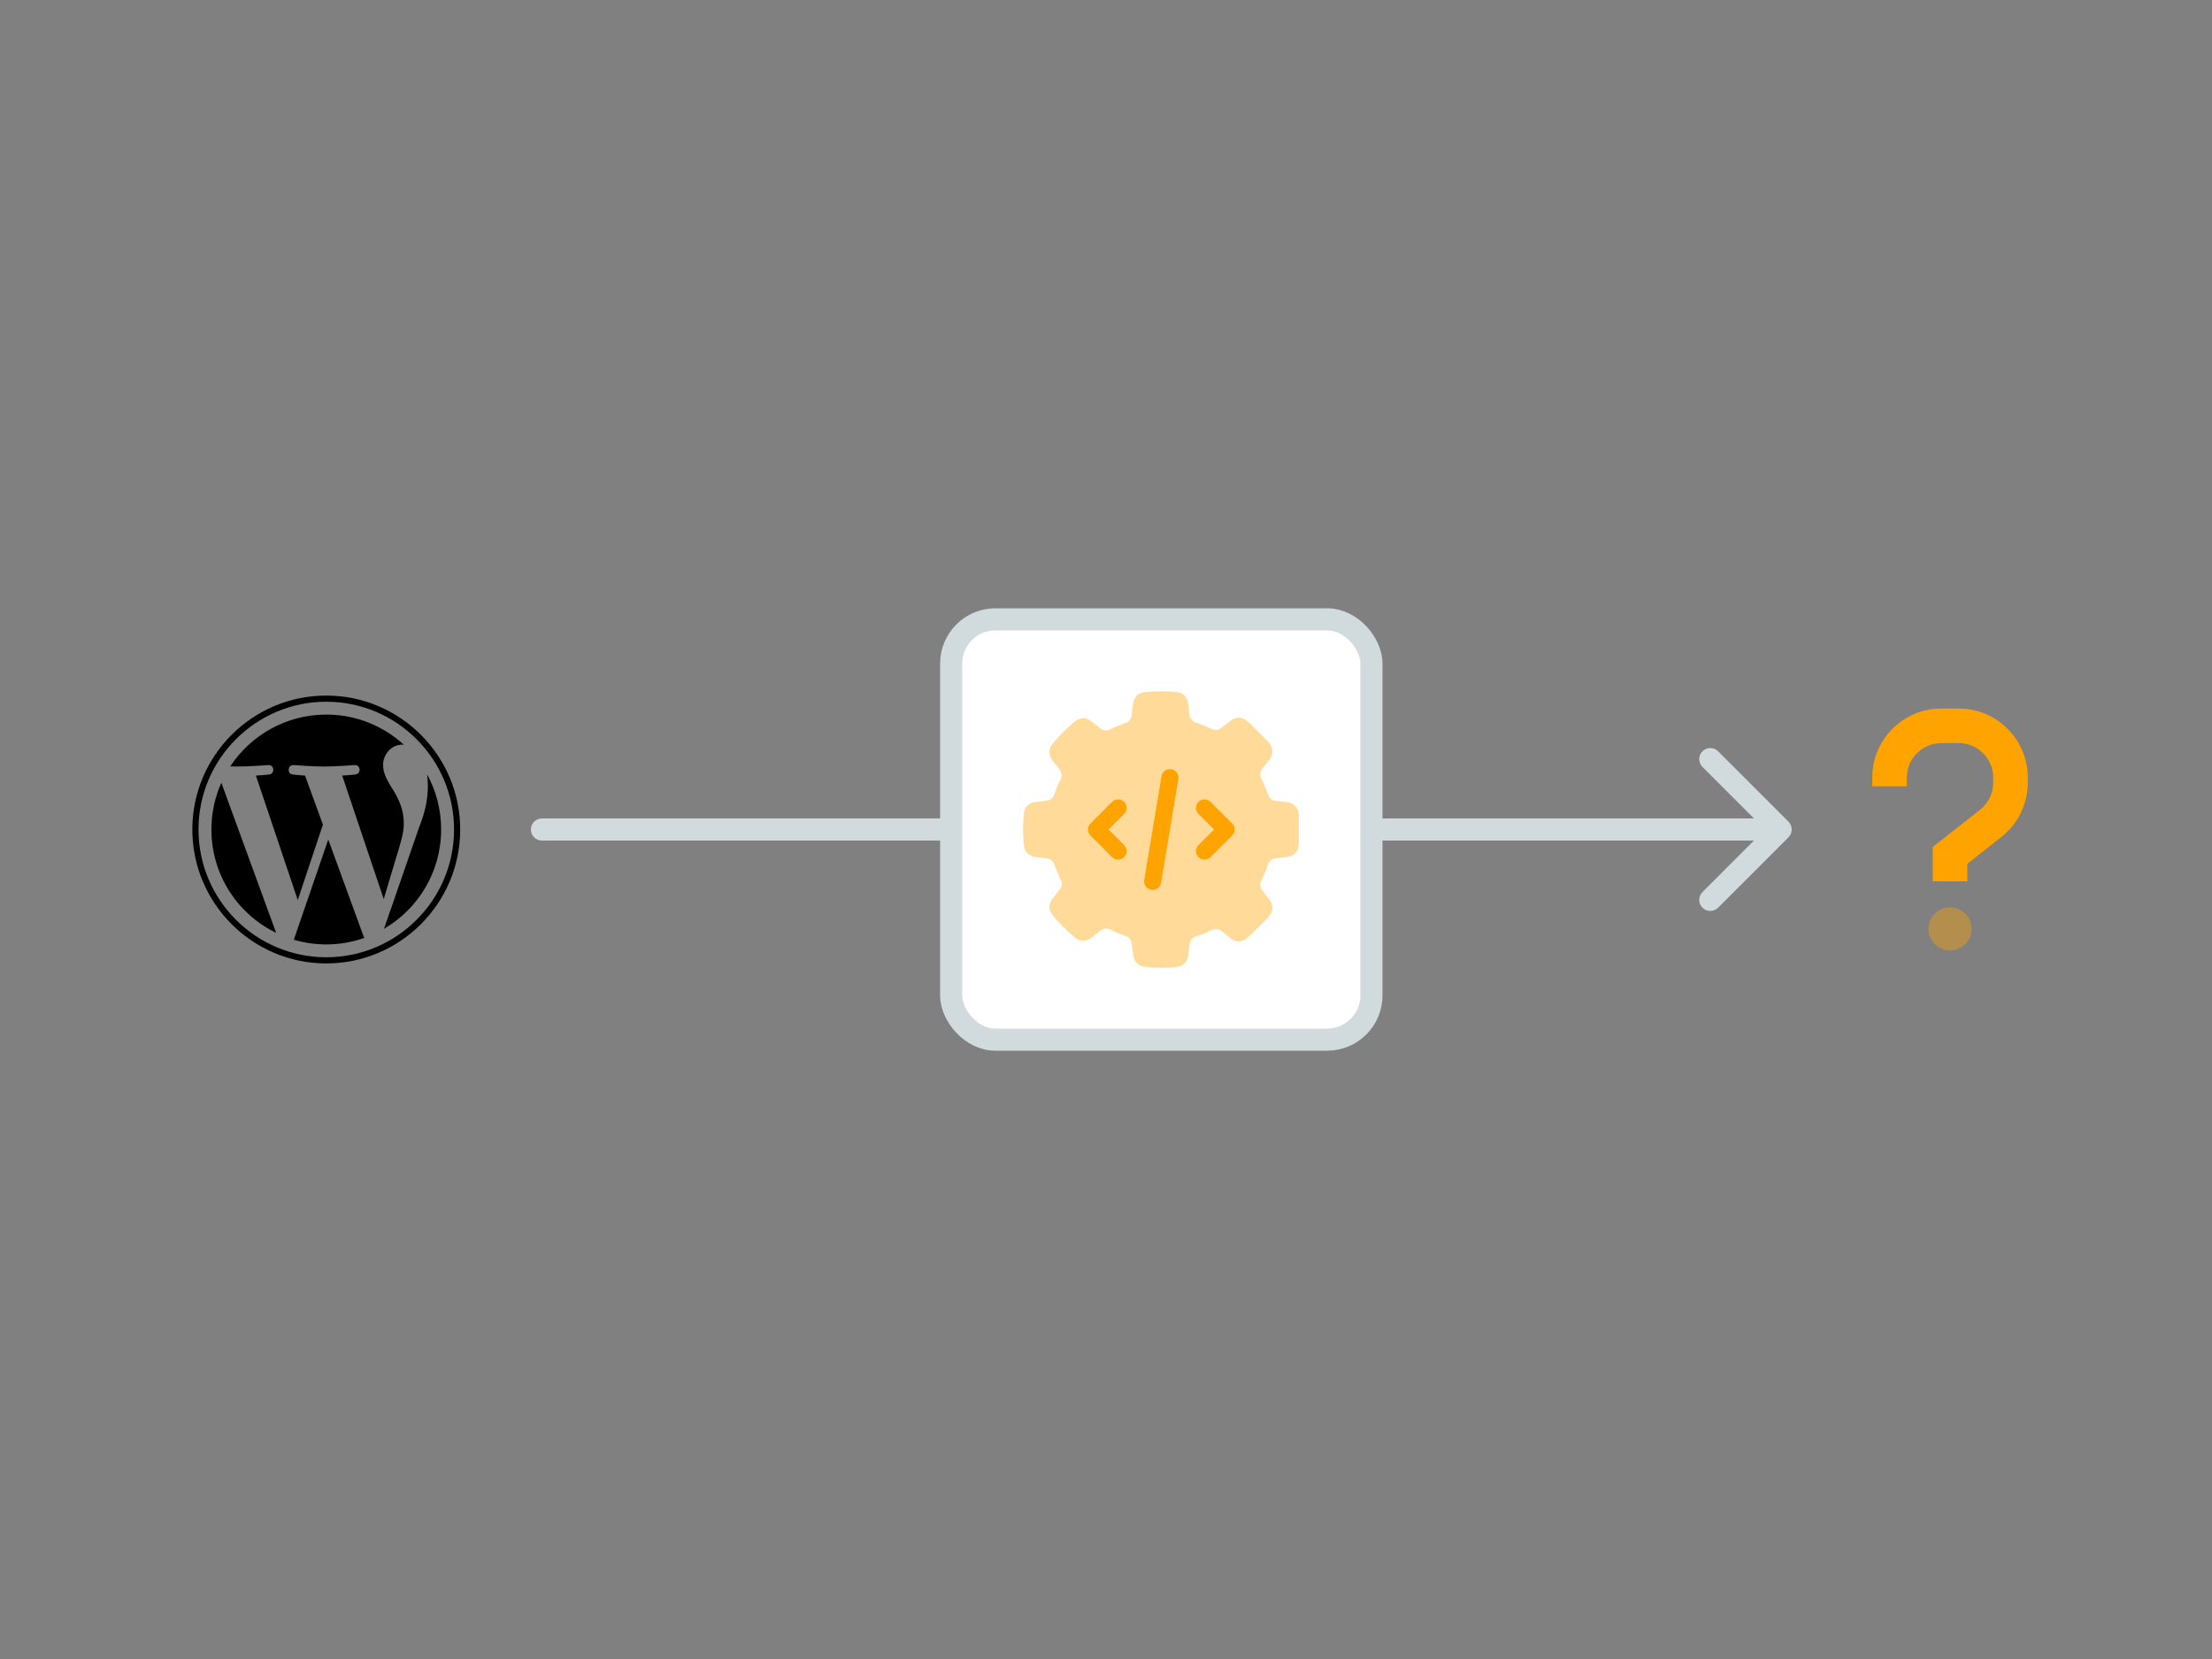 <svg xmlns="http://www.w3.org/2000/svg" width="400" height="300" viewBox="0 0 400 300" fill="none"><rect x="0" y="0" width="400" height="300" fill="#808080" stroke="none"/><g clip-path="url(#clip0_1234_664)"><path d="M40.025 141.543L49.938 168.691C43.004 165.332 38.228 158.223 38.228 150C38.228 146.982 38.873 144.131 40.025 141.543ZM73.023 148.955C73.023 146.387 72.106 144.609 71.314 143.223C70.26 141.514 69.273 140.059 69.273 138.35C69.273 136.436 70.719 134.658 72.76 134.658C72.848 134.658 72.936 134.668 73.033 134.678C69.332 131.289 64.41 129.219 59 129.219C51.744 129.219 45.357 132.939 41.637 138.584C42.125 138.604 42.584 138.613 42.975 138.613C45.143 138.613 48.512 138.35 48.512 138.35C49.635 138.281 49.762 139.932 48.648 140.059C48.648 140.059 47.525 140.186 46.275 140.254L53.844 162.754L58.395 149.121L55.162 140.254C54.039 140.186 52.984 140.059 52.984 140.059C51.861 139.99 51.998 138.281 53.111 138.35C53.111 138.35 56.539 138.613 58.58 138.613C60.748 138.613 64.117 138.35 64.117 138.35C65.24 138.281 65.367 139.932 64.254 140.059C64.254 140.059 63.131 140.186 61.881 140.254L69.391 162.588L71.461 155.664C72.34 152.793 73.023 150.732 73.023 148.955ZM59.361 151.816L53.131 169.932C54.996 170.479 56.959 170.781 59 170.781C61.422 170.781 63.736 170.361 65.894 169.6C65.836 169.512 65.787 169.414 65.748 169.316L59.361 151.816ZM77.232 140.029C77.32 140.693 77.369 141.396 77.369 142.168C77.369 144.277 76.978 146.641 75.787 149.609L69.439 167.959C75.621 164.355 79.772 157.666 79.772 150C79.772 146.387 78.853 142.988 77.232 140.029ZM83.219 150C83.219 163.359 72.35 174.219 59 174.219C45.641 174.219 34.781 163.35 34.781 150C34.781 136.641 45.641 125.781 59 125.781C72.35 125.781 83.219 136.641 83.219 150ZM82.106 150C82.106 137.256 71.734 126.895 59 126.895C46.256 126.895 35.895 137.256 35.895 150C35.895 162.744 46.266 173.105 59 173.105C71.744 173.105 82.106 162.744 82.106 150Z" fill="black"/></g><path d="M98 148C96.895 148 96 148.895 96 150C96 151.105 96.895 152 98 152V148ZM323.414 151.414C324.195 150.633 324.195 149.367 323.414 148.586L310.686 135.858C309.905 135.077 308.639 135.077 307.858 135.858C307.077 136.639 307.077 137.905 307.858 138.686L319.172 150L307.858 161.314C307.077 162.095 307.077 163.361 307.858 164.142C308.639 164.923 309.905 164.923 310.686 164.142L323.414 151.414ZM98 152H322V148H98V152Z" fill="#D1DADD"/><path opacity="0.4" d="M348.719 167.969C348.719 169.005 349.13 169.998 349.863 170.731C350.595 171.463 351.589 171.875 352.625 171.875C353.661 171.875 354.655 171.463 355.387 170.731C356.12 169.998 356.531 169.005 356.531 167.969C356.531 166.933 356.12 165.939 355.387 165.207C354.655 164.474 353.661 164.062 352.625 164.062C351.589 164.062 350.595 164.474 349.863 165.207C349.13 165.939 348.719 166.933 348.719 167.969Z" fill="#FFA300"/><path d="M351.062 134.375C347.615 134.375 344.812 137.178 344.812 140.625V142.188H338.562V140.625C338.562 133.721 344.158 128.125 351.062 128.125H354.188C361.092 128.125 366.688 133.721 366.688 140.625V141.533C366.688 145.371 364.93 148.994 361.912 151.357L355.75 156.211V159.375H349.5V154.688V153.164L350.691 152.227L358.045 146.445C359.559 145.264 360.438 143.457 360.438 141.533V140.625C360.438 137.178 357.635 134.375 354.188 134.375H351.062Z" fill="#FFA300"/><rect x="172" y="112" width="76" height="76" rx="8" fill="white" stroke="#D1DADD" stroke-width="4"/><g clip-path="url(#clip1_1234_664)"><path opacity="0.4" d="M185 150C185 151.035 185.059 152.061 185.186 153.066C185.312 154.072 186.133 154.834 187.139 154.961L189.365 155.244C189.99 155.322 190.508 155.771 190.703 156.377C191.006 157.305 191.377 158.203 191.807 159.062C192.09 159.629 192.041 160.303 191.66 160.801L190.273 162.578C189.648 163.379 189.609 164.492 190.225 165.293C191.484 166.924 192.939 168.389 194.561 169.658C195.361 170.283 196.484 170.244 197.285 169.619L199.043 168.252C199.541 167.861 200.234 167.822 200.801 168.105C201.68 168.555 202.588 168.936 203.525 169.248C204.121 169.453 204.57 169.961 204.648 170.586L204.932 172.842C205.059 173.848 205.811 174.668 206.816 174.795C207.861 174.932 208.936 175 210.02 175C211.006 175 211.982 174.941 212.939 174.834C213.955 174.717 214.717 173.887 214.844 172.881L215.117 170.684C215.195 170.049 215.654 169.531 216.26 169.336C217.236 169.023 218.184 168.633 219.092 168.184C219.658 167.9 220.332 167.949 220.83 168.33L222.598 169.717C223.398 170.342 224.512 170.381 225.312 169.766C225.586 169.551 225.85 169.336 226.113 169.111L229.111 166.113C229.287 165.898 229.463 165.684 229.639 165.469C230.273 164.668 230.225 163.545 229.6 162.744L228.232 160.996C227.842 160.498 227.803 159.805 228.086 159.238C228.555 158.32 228.965 157.354 229.287 156.357C229.482 155.752 230 155.303 230.625 155.225L232.852 154.951C233.857 154.824 234.687 154.062 234.805 153.057C234.824 152.891 234.844 152.715 234.863 152.549V147.48C234.844 147.314 234.824 147.139 234.805 146.973C234.678 145.967 233.857 145.205 232.852 145.078L230.625 144.805C230 144.727 229.482 144.277 229.287 143.672C228.955 142.676 228.555 141.709 228.086 140.791C227.793 140.225 227.842 139.541 228.232 139.033L229.6 137.285C230.225 136.484 230.264 135.361 229.639 134.561C229.463 134.346 229.287 134.131 229.111 133.916L226.113 130.889C225.85 130.664 225.586 130.449 225.312 130.234C224.512 129.609 223.398 129.658 222.598 130.283L220.811 131.67C220.313 132.061 219.629 132.1 219.072 131.816C218.164 131.367 217.217 130.977 216.24 130.664C215.635 130.469 215.176 129.951 215.098 129.326L214.824 127.129C214.697 126.113 213.936 125.293 212.92 125.176C211.963 125.059 210.986 125 210 125C208.916 125 207.842 125.068 206.797 125.205C205.791 125.332 205.039 126.152 204.912 127.158L204.629 129.414C204.551 130.039 204.102 130.547 203.506 130.752C202.568 131.064 201.65 131.455 200.781 131.895C200.215 132.187 199.531 132.139 199.023 131.748L197.266 130.381C196.465 129.756 195.342 129.717 194.541 130.342C192.92 131.611 191.465 133.076 190.205 134.707C189.59 135.508 189.629 136.621 190.254 137.422L191.641 139.209C192.031 139.707 192.07 140.381 191.787 140.947C191.357 141.807 190.986 142.695 190.684 143.623C190.488 144.229 189.971 144.678 189.346 144.756L187.119 145.039C186.113 145.166 185.293 145.928 185.166 146.934C185.068 147.93 185 148.955 185 150ZM197.178 148.896C198.477 147.598 199.785 146.289 201.084 144.99C201.689 144.385 202.686 144.385 203.291 144.99C203.896 145.596 203.896 146.592 203.291 147.197C202.354 148.135 201.426 149.062 200.488 150C201.426 150.938 202.354 151.865 203.291 152.803C203.896 153.408 203.896 154.404 203.291 155.01C202.686 155.615 201.689 155.615 201.084 155.01C199.785 153.711 198.477 152.402 197.178 151.104C196.572 150.498 196.572 149.502 197.178 148.896ZM206.895 159.121C207.939 152.871 208.975 146.621 210.02 140.371C210.146 139.609 210.811 139.062 211.562 139.062C211.65 139.062 211.738 139.072 211.816 139.082C212.666 139.229 213.242 140.029 213.105 140.879C212.061 147.129 211.025 153.379 209.98 159.629C209.834 160.479 209.033 161.055 208.184 160.918C207.334 160.781 206.758 159.971 206.895 159.121ZM216.709 144.99C217.314 144.385 218.311 144.385 218.916 144.99C220.215 146.289 221.523 147.598 222.822 148.896C223.125 149.199 223.281 149.6 223.281 150C223.281 150.4 223.125 150.801 222.822 151.104C221.523 152.402 220.215 153.711 218.916 155.01C218.311 155.615 217.314 155.615 216.709 155.01C216.104 154.404 216.104 153.408 216.709 152.803C217.646 151.865 218.574 150.938 219.512 150C218.574 149.062 217.646 148.135 216.709 147.197C216.104 146.592 216.104 145.596 216.709 144.99Z" fill="#FFA300"/><path d="M211.816 139.082C212.666 139.228 213.242 140.029 213.105 140.878L209.98 159.628C209.834 160.478 209.033 161.054 208.184 160.918C207.334 160.781 206.758 159.97 206.895 159.121L210.02 140.371C210.166 139.521 210.967 138.945 211.816 139.082ZM203.291 144.99C203.896 145.595 203.896 146.591 203.291 147.197L200.488 150L203.291 152.802C203.896 153.408 203.896 154.404 203.291 155.009C202.686 155.615 201.689 155.615 201.084 155.009L197.178 151.103C196.572 150.498 196.572 149.502 197.178 148.896L201.084 144.99C201.689 144.384 202.686 144.384 203.291 144.99ZM216.709 144.99C217.314 144.384 218.311 144.384 218.916 144.99L222.822 148.896C223.428 149.502 223.428 150.498 222.822 151.103L218.916 155.009C218.311 155.615 217.314 155.615 216.709 155.009C216.104 154.404 216.104 153.408 216.709 152.802L219.512 150L216.709 147.197C216.104 146.591 216.104 145.595 216.709 144.99Z" fill="#FFA300"/></g><defs><clipPath id="clip0_1234_664"><rect width="50" height="50" fill="white" transform="translate(34 125)"/></clipPath><clipPath id="clip1_1234_664"><rect width="50" height="50" fill="white" transform="translate(185 125)"/></clipPath></defs></svg>